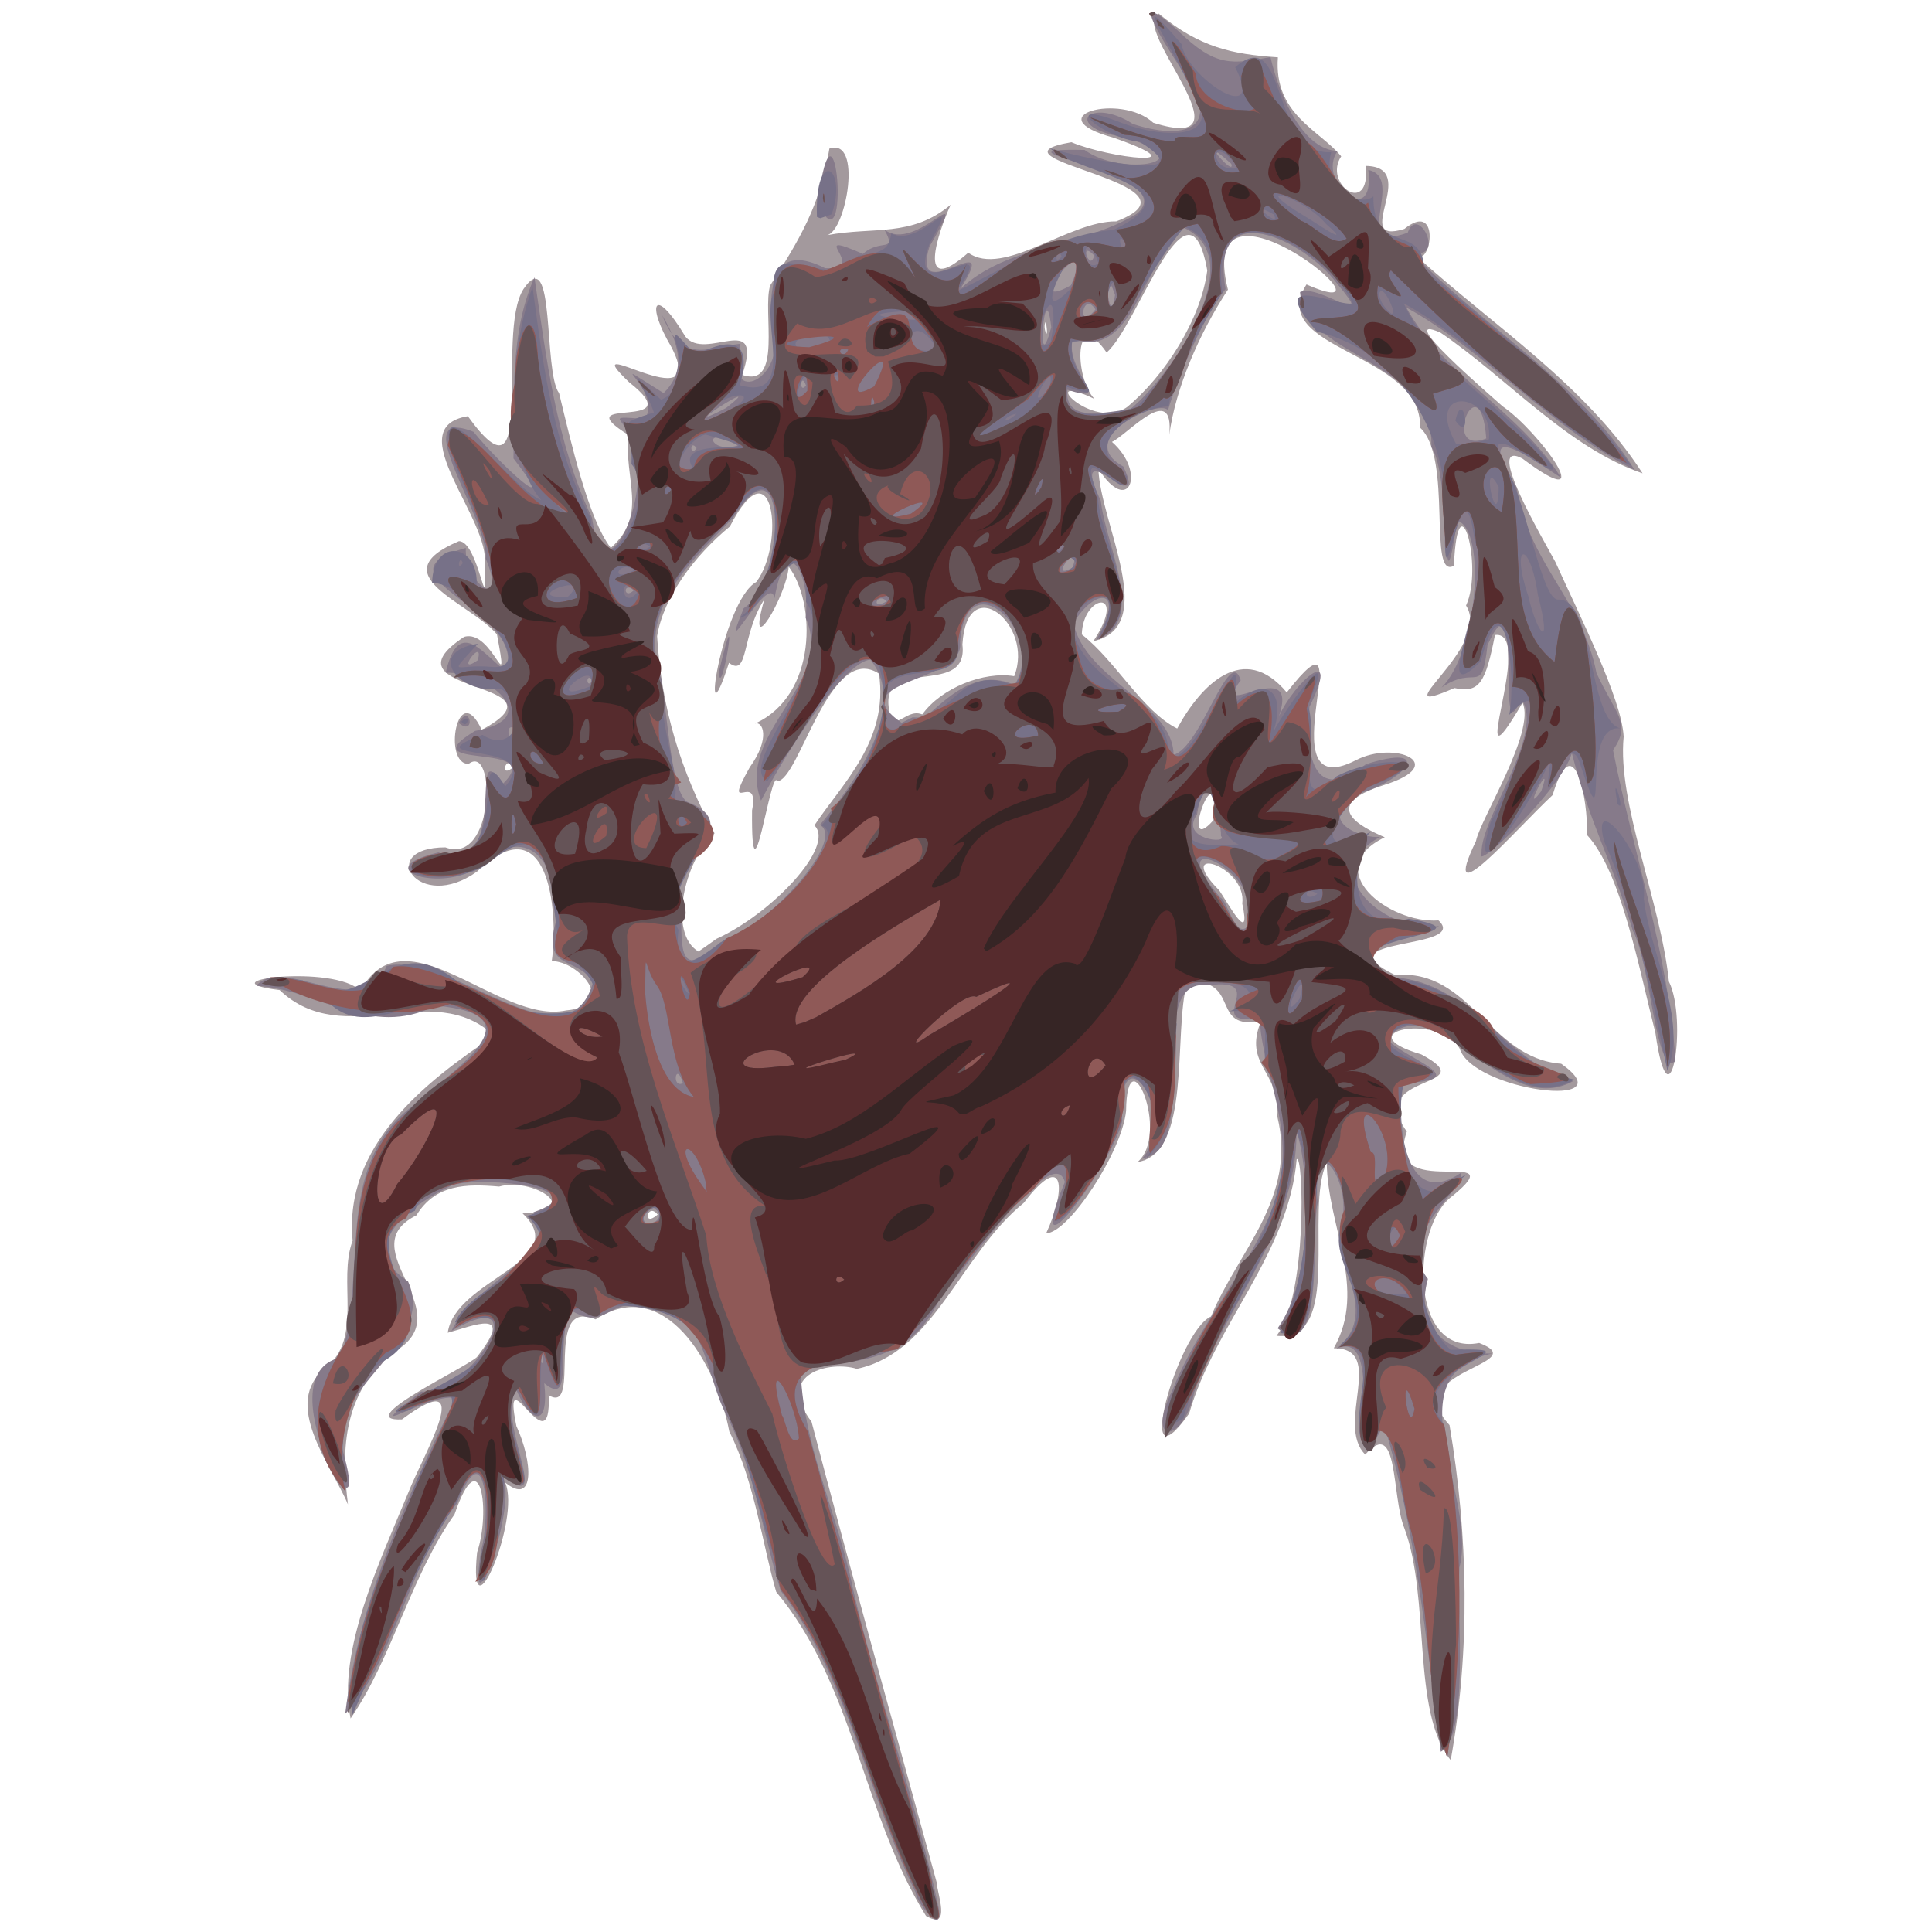 <svg xmlns="http://www.w3.org/2000/svg" viewBox="0 0 500 500"><path d="M239.645 495.834c-16.299-26.195-18.723-59.918-38.765-83.862-3.551-12.116-5.557-28.543-12.142-41.494-3.406-17.96-16.814-40.677-34.605-29.026-13.811-5.89-3.34 24.891-12.148 19.63.853 19.327-12.353-11.431-8.34 7.994 4.244 9.208 4.835 20.782-2.9 14.612 4.126 9.526-9.744 41.848-7.266 18.04 3.531-10.365.932-29.568-5.842-9.825-11.394 16.144-16.279 37.533-26.907 52.831-3.56-17.406 7.646-40.764 14.971-58.542 3.836-9.767 18.171-33.519-1.686-18.848-13.055.57 15.757-12.992 19.375-16.093 10.273-13.083-1.157-8.023-7.512-6.335 1.92-13.892 32.514-18.486 19.363-30.891 16.397-.463 2.715-9.495-6.063-6.945-8.518-.736-16.475-.63-21.417 7.445-17.739 8.87 13.392 25.561-6.925 35.995-12.577 11.312-12.356 25.936-10.787 38.817-4.253-10.215-17.442-26.124-5.727-35.377 9.682-7.736 3.016-22.425 6.937-32.89-2.336-24.421 18.509-40.968 36.642-53.009-16.121-15.193-38.762 4.104-55.542-11.843-20.54-2.474 14.352-6.76 20.916.232 11.606-21.33 35.725 8.817 53.277 5.036 13.632-1.217 3.169-12.826-3.759-12.752 1.861-13.096-.896-40.904-19.285-23.205-15.306 11.023-26.383-6.195-8.244-6.229 12.802 4.785 13.145-27.07 6.025-21.61-6.788.172-2.923-22.3 3.383-8.804 24.055-12.954-27.311-9.035-4.57-24.065 7.42-2.227 11.904 17.548 8.51-.648-6.98-8.295-30.448-15.386-9.845-24.12 5.144-.01 7.39 21.95 6.665 6.37 1.803-12.044-22.346-35.736-4.354-38.711 18.43 25.614 6.953-21.38 14.418-32.94 8.324-12.134 5.023 21.426 9.196 26.981 3.044 12.58 7.592 32.592 13.38 40.037 9.848-8.663 3.247-17.858 4.613-29.194-17.157-10.702 16.863-.462.152-13.655-15.047-14.337 21.248 10.773 10.896-9.155-6.693-11.353-4.378-16.059 3.628-2.703 5.175 6.683 20.418-7.01 14.735 9.95 10.572 3.532 5.147-16.452 7.22-23.151 7.481-11.699 12.959-20.645 15.328-35.434 8.66-2.96 4.368 21.288-.589 22.415 12.146-2.292 21.691.65 31.972-7.866-3.179 6.948-9.166 24.513 4.554 12.404 9.117 6.5 26.104-8.296 38.305-8.108 25.655-9.813-36.897-16.15-11.603-20.493 9.791 4.172 34.202 6.966 10.892-1.166-20.198-5.555 1.783-11.715 10.28-3.877 26.783 8.457-6.333-24.458 1.405-28.248 10.615 8.76 19.052 10.54 30.859 11.317-1.115 14.763 10.813 18.845 16.385 25.63-4.798 7.216 7.646 15.797 6.35 2.48 14.465.233-4.265 20.727 9.995 16.31 9.114-7.36 7.184 8.748 3.342 7.23 19.943 18.034 43.485 33.144 58.305 56.022-19.438-6.654-34.972-24.636-52.298-36.415-12.423-5.5 12.563 15.919 16.072 19.075 9.432 6.423 26.01 29.194 5.116 13.506-10.168-5.364 5.64 21.302 8.553 26.787 6.144 13.652 17.163 35.396 17.664 45.205-1.708 17.122 9.598 42.781 11.708 63.38 4.909 9.707.309 39.898-3.498 13.28-4.4-17.413-8.943-41.78-17.709-51.235.372-8.969-3.404-28.568-8.885-10.326-9.513 8.864-29.763 32.523-19.835 11.9 1.108-5.642 15.49-28.298 12.05-35.79-15.898 26.998 3.795-18.938-7.139-17.527-2.426 12.318-4.019 15.138-10.493 13.724-20.009 8.678 10.008-10.525 3.01-21.35 4.64-9.994-2.15-34.084-3.14-10.3-6.886 3.757-.184-27.92-8.756-35.73.692-19.723-40.195-19.965-29.396-37.07 27.537 12.13-29.362-34.598-20.333 1.344-7.393 11.252-13.548 25.457-15.18 37.579 1.33-14.118-10.91.09-14.839 1.827 9.063 7.958 4.314 19.341-3.511 6.936.464 14.174 15.847 40.746-1.298 44.637 9.122-13.9-2.72-12.196-2.994-1.738 8.697 6.752 15.682 19.853 24.687 24.35 6.204-11.41 17.215-22.643 28.36-9.345 20.745-26.594-6.294 29.97 17.832 17.567 10.074-5.303 24.63 1.007 7.296 6.407-17.025 5.4-5.736 10.927.234 13.514-17.028 8.277 1.052 22.427 13.9 21.51 8.33 7.673-31.438 4.306-11.192 14.147 19.496-1.768 24.275 21.528 42.955 22.943 17.157 12.132-22.807 7.045-26.257-3.892-5.373-9.415-29.792-4.352-9.957 1.47 16.832 9-14.84 4.588-3.74 19.978-6.588 19.01 28.459 3.015 11.787 16.693-10.674 7.666-11.325 41.591 6.941 38.018 14.504 5.54-21.046 7.057-7.678 21.252 4.854 28.498 5.433 58.302.308 86.715-10.219-12.711-5.156-41.754-12.007-60.058-3.36-8.311-1.413-28.914-10.108-19.027-7.894-7.91 5.595-27.509-8.144-27.52 8.761-15.458-1.62-31.368-1.822-48.034-5.924 12.374 4.443 46.562-13.009 44.822 8.07-10.077 7.018-47.214 5.231-45.707-2.099 24.49-21.142 42.699-27.838 65.82-14.739 20.862-2.983-21.286 5.675-25.124 6.974-16.923 22.277-30.624 17.163-51.691.763-12.043-8.9-13.207-4.233-24.745-13.44 2.535-4.915-11.152-19.128-10.073-3.664 13.335 1.296 44.218-12.828 46.549 8.624-7.396-2.718-33.705-2.965-13.212-1.085 10.605-14.864 31.618-20.676 31.638 5.17-11.13 4.942-21.907-5.825-7.835-16.399 13.31-23.11 38.725-43.184 42.934-6.597-2.122-21.374.954-11.72 13.686 10.46 39.833 21.54 79.56 32.392 119.219.058 2.7 3.93 12.54-2.77 8.668zm-69.448-181.5c-2.653-3.406-4.145 3.638 0 0zm15.25-71.38c14.148-6.4 30.854-23.904 25.321-29.345 7.215-10.885 19.272-21.917 16.712-39.26-12.773-8.479-20.66 27.838-26.35 27.81-1.624-3.85-6.76 35.218-6.498 7.563 2.098-10.854-8.098 2.252-.601-11.142 5.536-7.708 3.27-12.015 1.37-11.327 16.174-7.331 15.755-31.334 8.711-40.594-.499 7.553-11.241 25.457-6.296 8.448-6.024 9.177-3.969 20.307-9.162 16.433-7.876 24.445-1.871-15.95 7.065-20.923 7.548-9.919 4.477-36.384-6.823-14.375-9.334 7.705-17.17 18.307-18.838 28.387 1.106 18.626 6.147 35.153 14.863 51.043-7.88 7.114-12.097 25.879-4.164 30.585l2.137-1.488 2.553-1.816zm136.054-9.08c1.284-9.912-18.14-15.733-5.96-3.436 2.25 3.26 8.363 14.615 5.96 3.437zm-7.48-21.586c1.647-19.53-9.359 10.55 0 0zM132.48 198.846c-1.104-3.971-3.44 2.513 0 0zm106.205-13.957c4.93-6.852 15.896-11.204 23.786-9.898 5.339-13.288-12.274-27.639-13.4-8.171 1.794 14.911-24.672.889-18.114 20.063 2.736-.307 4.73-3.207 7.728-1.994zm53.065-79.587c9.68-8.03 19.05-22.629 20.688-35.301-4.873-27.438-18.113 14.657-26.056 21.22-8.447-12.233-8.414 6.569-3.124 12.03-15.84-7.65-.388 8.604 8.492 2.05zm-21.086-22.034c-1.092 1.284 1.029 6.206 0 0z" fill="#a3999d"/><path d="M237 489.852c-12.563-25.567-17.47-55.343-34.952-78.154-4.292-13.48-6.838-31.303-14.055-45.53-5.714-10.485-5.367-29.655-21.787-28.378-9.261-1.308-9.551 6.65-18.472 1.314-4.295 8.386 1.125 25.614-6.882 18.865 1.316 11.956-3.621 10.16-7.204 1.805-5.44 7.677 9.952 32.993-3.615 22.036 4.25 8.175-9.529 43.847-5.475 19.237 2.364-8.16 1.392-31.481-6.261-12.022-12.503 15.737-17.01 42.388-28.953 54.494 3.467-28.914 15.938-55.923 28.566-81.785-7.805-1.054-26.45 12.188-8.895-1.596 12.997.778 30.47-28.717 7.862-15.729 5.288-12.292 28.719-19.961 21.16-30.675 17.3-5.928-12.278-9.443-20.832-7.082-8.727 4.036-26.396 15.426-11.61 24.957 7.601 16.918-21.765 26.979-16.614 44.82 7.802 27.87-20.918-20.702-.89-25.062 7.24-20.932-2.029-49.167 18.41-64.928 10.722-9.514 33.688-23.795 6.27-26.178-17.134 8.606-29.817-4.157-46.408-5.138 6.809-8.297 27.396 9.729 33.718-5.155 16.583-3.881 46.86 27.294 53.383 4.283-4.144-6.965-13.34-2.84-9.558-15.845.71-15.26-7.325-26.746-21.258-13.335-9.275 5.526-27.383-.117-9.19-4.47 19.54 6.72 7.041-32.26 16.575-17.666 12.103-11.465-24.725-3.146-7.078-13.78 18.514-3.211 2.902-15.506-7.614-15.036 3.508-15.232 10.119-4.089 15.725-.36 5.243-16.23-36.123-24.612-10.516-31.952-.435 9.252 11.078 17.035 5.15 2.757.85-10.306-21.108-39.894-3.166-32.816 7.164 8.804 23.119 23.314 10.355 6.902.25-15.695-1.039-32.41 5.426-46.862 3.128 21.031 5.591 42.732 14.885 62.194 3.374 23.374 16.57-9.017 10.115-18.09-.01-7.846-8.547-8.37 3.661-7.459 4.527-8.212-12.77-17.6 4.763-6.699 4.846-4.7 5.306-10.873-.41-20.196 5.279 13.07 11.896 8.315 20.313 7.43-4.817 17.773 12.959 8.4 8.026-4.31-.935-13.716 1.997-21.245 13.888-15.242 11.884.406-5.803-10.53 9.78-3.704 4.512-4.13 8.92-.07 5.54-6.313 8.186 6.556 23.073-15.206 11.687 4.41-5.32 17.051 19.2-6.576 7.943 11 12.424-11.66 31.288-10.714 45.596-19.425 12.888-10.666-42.615-17.134-13.416-16.578 9.734 7.168 32.193 3.046 9.961-3.333-15.983-2.665-8.623-10.564 2.518-3.41 12.477 4.189 23.918 1.832 13.092-13.238-3.813-6.114-15.984-24.161-1.125-10.63 9.512 9.145 13.565 8.434 23.661 6.587 2.517 10.874 8.744 24.073 17.377 24.273-5.69 8.012 9.816 20.728 7.95 4.934 9.957 2.042-5.29 21.803 10.183 16.245 2.686-7.668 10.16 7.424 1 5.029 18.41 19.34 43.592 33.54 57.754 56.391-21.709-10.873-38.42-30.63-59.105-42.076 9.553 17.583 29.321 26.843 40.041 44.059-8.8-5.78-22.739-15.572-11.534 2.426 2.951 19.423 17.042 29.213 20.714 48.125 5.003 10.823 9.144 12.915 4.277 19.945 5.276 26.809 14.412 53.062 16.155 80.437-5.099 4.54-6.481-25.674-11.02-33.663-5.651-18.854-11-27.321-15.797-46.002-2.585 9.256-26.086 31.738-23.385 25.743-.014-9.472 16.698-31.063 10.216-39.832-6.694 16.83.922-35.036-8.654-13.85-1.543 13.576-2.838 4.753-11.877 10.961 9.322-9.232 11.696-40.855 4.053-43.18-4.457 29.048-1.332-11.43-6.69-19.018.735-22.936-32.602-22.62-34.005-40.147 5.23-2.304 20.41 10.679 9.509-2.279-8.34-11.212-33.124-23.178-28.778 1.526-6.725 8.2-13.804 27.203-14.898 31.354-2.243-3.117-24.728 7.354-11.548 14.565 6.947 14.852-14.963-10.464-5.84 8.868 1.22 11.82 12.306 31.487-1.217 35.974 7.938-13.586-.245-13.708-5.884-4.295 3.321 14.807 25.74 20.795 25.935 34.05 7.16-1.965 14.46-28.768 17.367-19.287-8.267 11.145 15.451-7.122 9.918 9.29 4.046-9.006 16.258-19.456 7.873-2.396-1.058 12.035.79 25.645 14.59 14.837 17.27-5.474 11.117 3.55-1.23 7.439-13.047 7.157.599 11.942 4.94 11.36-17.293 9.38 1.98 25.173 15.215 23.076-1.939 1.88-30.095 5.781-11.585 13.265 20.046 1.33 29.291 22.29 46.23 26.92-18.164 9.9-35.55-24.955-48.162-11.048 4.684 5.42 23.664 10.647 4.137 11.527-1.437 9.264-.07 33.213 14.98 23.28 1.766 3.987-17.37 16.08-8.46 27.37-3.597 13.017 5.49 19.596 16.693 19.309-26.322 5.45-3.69 36.957-8.543 55.418-.529 13.869 2.386 43.803-4.811 47.643-3.713-28.384-6.437-57.213-14.703-84.677-12.263 23.234 2.18-25.992-12.335-19.614 11.286-8.676-.197-21.49.882-31.376 4.4-10.628-7.69-28.026-5.7-6.384-1.898 7.686 2.09 41.97-10.37 32.478 9.537-13.266 8.213-41.2 4.893-50.91.102 25.409-18.077 44.62-26.468 67.406-2.685 13.357-12.903 14.053-5.644-.51 6.858-17.263 19.53-30.756 26.164-47.773 6.85-18.588-3.28-34.524-3.576-48.656-15.5 2.81 3.352-10.533-13.385-8.332-17.361-2.42-1.103 42.818-16.955 44.712 9.785-11.348-6.877-34.171-5.238-9.69-2.138 10.497-26.61 44.301-14.86 15.88-2.996-10.6-24.797 21.495-31.932 29.255-7.55 17.215-21.441 17.47-36.437 18.406.118 19.35 9.75 38.513 13.562 57.739 6.428 27.774 16.347 54.64 22.149 82.505 1.358 7.954-6.023-2.026-5.924-3.955zm-96.643-139.42c-2.634-.163 1.269 5.297 0 0zm30.724-35.859c-5.907-8.207-6.4 8.2 0 0zm5.662-34.251c-1.816-6.071-3.051 1.49 0 0zm9.674-36.452c13.036-4.325 32.566-26.717 25.765-30.367 8.591-10.272 23.25-30.493 13.05-42.782-6.808.581-21.455 23.321-28.272 36.474-6.768-17.453 19.2-30.248 11.547-47.27 1.255-11.607-4.974-22.654-8.062-5.11-1.31-7.367-15.11 19.875-7.968 2.58 10.638-6.653 11.811-46.497-2.752-23.374-11.664 12.099-24.821 23.7-18.58 41.762 1.844 11.835 2.736 29.347 6.763 31.769 16.415 6.23-6.808 17.158-1.604 28.628.077 9.207-.61 17.955 10.113 7.69zm-.405-69.843c5.77-24.553.613 8.319 0 0zm136.904 65.776c5.361-14.285-23.911-27.047-7.126-7.538 2.004.807 3.722 10.69 7.126 7.538zm-6.927-23.427c.142-3.82-3.821-20.748-6.192-5.591-4.684 6.531 8.286 7.701 6.192 5.59zm82.868-11.596c3.59-10.092-5.665 7.52 0 0zM133.32 188.545c-3.532-2.095-.701 6.87 0 0zm105.964-2.818c5.686-4.778 13.122-13.005 23.29-8.456 8.42-13.703-12.645-32.611-14.103-11.084 1.46 10.66-31.317 9.533-15.137 20.867l2.821-1.396 3.128.069zm-85.895-9.577c-1.808-2.54-1.808 2.539 0 0zm-29.75-5.277c1.81-6.52-6.287 4.377 0 0zm105.831-15.248c-2.39-2.608-4.401 2.566 0 0zm-65.465-2.83c-2.762-2.586-2.762 2.585 0 0zm113.564-5.909c2.738-7.983-6.99 4.022 0 0zm-97.286-30.893c-1.808-2.54-1.808 2.538 0 0zm10.616-.681c-9.393-5.658-7.517 2.285 0 0zm193.741-1.835c-1.565-20.45-12.21 4.836 0 0zm-196.734-7.88c12.096-9.508-15.409 8.02 0 0zm104.456.428c10.695-8.66 31.783-39.183 13.965-47.082-11.236 10.18-13.051 34.306-28.732 28.744-2.116 8.465 11.195 17.178-1.343 13.193-.897 9.09 11.06 5.327 16.11 5.145zm-83.77-6.269c-1.396-3.792-1.881 2.504 0 0zm63.472-15.06c-1.667-15.153-4.07 15.312 0 0zm11.42-4.62c-3.356-5.29-4.93 6.298 0 0zm5.082-3.716c-3.426-10.509-1.463 10.005 0 0zm-11.405-2.536c7.567-17.274-14.271 8.08 0 0zm5.999-7.727c-4.066-4.224-1 4.598 0 0zm73.334-17.71c-2.256-.408-.746-.295 0 0zm-37.847-5.995c-9.272-8.364 1.219 3.874 0 0zM118.709 187.097c2.995-5.535 4.523 3.763 0 0zm92.9-134.504c4.558-35.099 8.954 19.085 0 0z" fill="#867a8a"/><path d="M240.606 495.868c-14.575-26.51-19.914-57.406-36.372-82.976-7.187-15.044-9.632-35.908-17.94-52.447-1.915-23.398-23.547-24.402-38.975-21.253-3.69 9.011.079 32.063-6.696 10.752-2.11 3.88 1.984 27.636-6.53 9.315-8.054 4.867 10.246 35.322-3.972 20.717 1.898 6.596-6.732 44.266-5.726 22.498 3.607-8.042 1.474-34.098-6.127-13.985-10.955 17.484-18.804 36.638-27.063 55.356-1.722-17.087 7.687-38.574 15.11-55.793 1.532-10.012 23.721-37.709-.728-22.974-12.359 2.469 16.196-9.037 18.76-13.636 11.233-12.108-.71-11.285-6.605-9.144 3.98-10.318 31.418-16.294 18.558-27.608 25.207-7.17-24.148-16.665-28.917-1.356-19.806 8.762 12.266 28.743-9.4 39.641-10.331 8.645-10.156 24.441-8.562 33.017-11.933-14.043-7.264-27.838 1.033-39.971 2.682-19.946-1.682-44.155 15.52-58.694 9.488-10.198 33.807-21.061 10.443-27.482-10.731-1.311-22.174 8.352-31.132-.183-9.153-4.248-26.084-8.076-6.975-5.96 15.837 11.18 22.33-14.586 40.197.44 8.658 10.491 49.274 12.809 30.542-5.047-10.095.485.344-44.229-21.86-26.352-8.467 7.854-33.809 3.147-12.487-2.017 18.098 3.813 6.787-32.09 16.038-17.213 10.762-12.064-25.476-6.154-5.888-13.33 8.158 5.268 12.61-5.94 4.781-12.005-11.17 1.791-19.468-9.57-5.97-11.583-8.093 9.029-5.788 5.106 3.516 5.995 13.216 1.115-6.975-22.312-15.347-21.689.166-12.157 12.458-10.18 11.483.885 11.172 5.368-2.513-24.374-5.317-30.954-8.44-25.983 13.666 5.232 22.082 8.607-9.442-10.71-8.332-38.715-2.262-55.203 2.73 20.493 5.425 41.359 15.068 59.957 1.15 22.611 18.47-4.89 10.53-14.097.556-11.83-5.164-9.752 5.818-13.358-2.79-7.902-8.75-13.179 1.862-3.275 12.352-5.534-4.14-26.598 8.794-11.573 6.965-3.472 15.52-6.114 11.584 7.819 14.866 4.144 5.296-16.365 8.734-23.925-1.288-16.98 15.504 1.281 21.836-9.604 8.246-.726 8.088-3.242 8.634-5.769 7.452 4.048 18.58-13.14 9.887 2.66-6.787 18.273 19.436-5.193 7.052 12.282 8.985-3.99 25.855-14.942 40.486-15.821 23.345-11.182-9.573-14.73-16.309-21.133 7.104 2.274 41.215 9.625 23.184-1.71-9.551-.827-21.65-11.532-4.954-4.985 10.777 4.123 29.446 5.622 16.942-11.236-3.92-8.82-15.425-25.682-1.202-9.076 1.77 9.211 21.922 21.71 13.9 5.995 13.737-11.831 8.844 22.851 24.84 22.004-2.571 9.584 7.617 14.368 10.929 11.415-.16 15.733 12.78 6.685 13.145 18.839 18.483 16.291 39.124 30.717 53.629 50.949-21.792-10.644-37.863-30.473-58.924-42.097 7.684 17.022 26.565 26.992 38.501 42.136 2.399 5.425-21.665-16.32-11.755.975 5.022 8.434 8.942 33.67 13.188 33.546 9.561-.352 7.516 30.645 16.065 33.353-10.784-1.17-2.373 33.224-10.264 9.504-3.566-12.493-10.602 19.59-7.76-1.337-4.096 9.602-22.104 37.413-15.468 16.1 3.829-6.915 18.714-42.65 4.8-27.778 1.977-10.233-1.234-36.991-7.366-13.833-14.323 14.224 4.168-20.896-1.577-30.981-3.028-24.726-7.764 18.985-7.704-1.508 2.467-22.62-9.722-47.394-33.135-52.835-14.031-16.112 5.558-6.277 9.297-7.336-6.882-14.506-37.856-31.497-33.759-2.823-5.445 8.582-12.901 22.084-13.916 29.52-6.548-.06-24.737 8.608-10.901 17.973 1.587 9.492-14.353-12.492-7.453 4.85.528 12.325 13.44 30.968.322 36.894 7.166-13.975-1.618-12.604-7.157-4.692.862 17.52 27.399 20.528 24.904 36.094 8.458 1.462 21.282-37.908 16.852-13.8 8.63-8.205 13.954-3.583 10.592 6.724 3.57-6.544 17.35-25.878 8.84-6.83 3.181 7.847-4.665 30.392 7.47 18.49 10.662-5.554 28.708-4.895 8.599 2.63-8.823 5.856-16.397 20.452.47 11.628-3.906 2.014-9.01 27.52 9.621 22.607 25.663 4.447-28.638 4.641-3.929 15.6 20.426.704 27.492 22.058 46.804 26.037-18.482 10.657-36.774-26.1-48.81-10.387 3.406 6.206 22.38 9.01 4.793 10.595-2.81 11.165-.69 39.688 16.169 24.213-15.296 8.332-15.202 35.407-4.22 45.507 26.514-.873-14.17 4.202-1.668 19.34 5.109 28.358 5.007 57.835.813 86.218-6.04-18.61-4.175-41.954-10.218-61.822-2.386-8.178-4.063-35.106-10.374-17.614-7.102-6.811 5.9-28.232-7.32-27.258 12.154-9.423-4.383-22.405.936-31.645 2.614-9.081-6.787-27.145-6.747-7.838-2.718 10.054 3.16 38.65-9.491 36.26 7.28-13.282 9.497-44.963 3.687-52.58.768 28.146-21.364 48.785-28.776 74.651-13 8.755 6.522-25.837 11.924-32.854 10.753-15.418 17.996-34.576 12.213-54.245-7.892-5.162 4.074-19.715-12.173-18.223 19.93-7.579-23.886-15.257-13.695 3.22-.938 12.323 1.74 26.22-8.59 35.57 9.882-10.089-6.681-35.44-5.527-12.33-.948 8.498-14.656 29.256-17.446 27.732 4.11-9.565 5.546-22.543-5.522-8.119-14.193 11.5-23.257 29.09-35.202 41.359-11.445 2.694-35.272 1.092-23.21 21.267 10.867 38.773 21.327 77.686 32.178 116.422-.575 1.865 4.79 12.483-.582 9.024zm-33.831-123.6c-.557-9.619-9.415-24.753-4.423-6.01.864.895 1.899 8.598 4.423 6.01zm159.302-7.672c-4.322-14.272-1.593 8.97 0 0zm-1.915-29.683c-8.283-10.945-15.041 1.362 0 0zm-1.547-14.563c-1.014-9.119-7.225 7.933 0 0zm-192.357-3.983c2.511-9.592-9.684 2.21 0 0zm12.343-10.525c-2.773-11.408-9.128-11.084-1.723-.251l2.013 2.9-.29-2.65zm175.443-.64c5.04-11.19-10.122-27.17-3.272-7.01 2.64-.222-1.015 11.538 3.272 7.01zm-178.474-21.3c-6.947-8.29-5.681-23.722-9.594-28.9-3.429-4.657-2.773-11.377-3.018 1.817.61 8.596 3.398 25.413 12.612 27.083zm156.757-25.388c3.251-11.666-6.734 8.269 0 0zm-159.51-4.702c-5.261-5.95 4.901 9.615 0 0zm11.219-10.957c10.83-3.592 32.528-25.774 24.578-29.229 9.495-11 20.531-27.75 14.23-42.968-9.155-2.774-18.649 19.808-28.31 31.5-8.46-4.775 20.235-30.931 10.079-46.423 1.393-25.739-13.937 6.025-16.868 3.789 10.934-6.894 13.622-49.41-2.117-25.985-12.385 12.346-25.458 25.19-18.535 43.449-.122 12.677 5.291 24.126 3.333 30.996 21.5 2.915-5.581 20.235 1.16 32.671-1.504 13.976 5.903 6.697 12.45 2.2zm134.708-5.55c4.792-14.03-25.314-24.217-7.505-5.22 1.678 1.604 7.733 15.293 7.505 5.22zm18.193-5.952c-3.71-2.608-3.71 2.608 0 0zm-16.986-12.654c-11.5 2.784-8.492-25.978-14.556-8.194-6.89 11.236 8.103 7.29 14.556 8.194zm-90.547-31.369c12.453.611 14.868-16.59 29.132-9.729 9.349-14.79-13.352-34.227-14.673-10.725 1.508 13.284-24.14.169-18.233 19.06-2.275 3.181 3.11 3.798 3.774 1.394zm-80.631-9.714c2.546-8.357-13.686 5.485 0 0zm245.224-23.665c-2.024-14.342-7.235-13.723-2.483.308 2.353 10.144 6.307 14.366 2.483-.308zm-169.059 2.644c5.634-6.022-10.086 1.433 0 0zm-82.008-2.12c7.415-7.042-13.422.52 0 0zm18.136-1.327c-5.089-6.029-4.489 5.657 0 0zm-.857-5.661c-4.214-2.805-6.732 3.785 0 0zm114.32-1.67c-3.383-6.056-7.471 8.297 0 0zm-158.758-.1c-.856-2.587-1.746 2.521 0 0zm155.347-4.288c-3.104-2.68-1.536 3.592 0 0zm-106.868.042c-3.71-2.608-3.71 2.608 0 0zm67.499-8.526c11.479-8.071-14.97 3.769 0 0zm-89.655-1.759c-8.84-6.568 4.836 6.423 0 0zm241.763-5.164c-5.047-9.531-.164 13.606 0 0zm-208.5-4.824c-6.252-9.526 26.69-2.167 3.26-8.733-3.963.601-11.082 10.894-3.26 8.733zm205.99-7.51c1.194-12.57-17.08-14.008-8.544 1.133l4.098.005zm-8.687-4.826c2.006-9.004 4.537 6.567 0 0zm-191.768-.67c15.47-7.125 3.89-8.539-3.903.064.823 1.33 2.992.334 3.903-.064zm78.194-1.096c-3.706.629-3.872 3.4 0 0zm31.208-1.771c9.31-9.974 30.051-39.109 12.293-46.618-9.297 10.67-16.027 29.527-29.11 29.71-1.714 9.3 11.576 16.199-1.348 11.711-2.812 10.507 13.098 6.604 18.165 5.197zm-68.01-1.152c-1.108-4.897-1.142 5.985 0 0zm-17.353-3.016c.628-11.111-5.81 6.991 0 0zm62.632-.704c2.407-9.932-7.67 9.027 0 0zm-45.333-.447c9.15-17.508-13.082 7.417 0 0zm-9.426-2.93c-3.46-.017 1.928 3.662 0 0zm2.73-6.605c-3.933-1.206-1.452 3.318 0 0zm23.028.007c-6.746-12.036-11.366 2.612 0 0zm-27.537-1.5c-1.477-8.073-18.864 3.17-1.486 1.433zm57.514-4.072c1.16-17.486-8.199 9.566-.644 3.702zm-37.053-4.442c-14.112.743-6.254 1.869 1.317 2.32l-1.317-2.32zm48.38.496c-.625-9.281-9.995 5.137 0 0zm76.508-1.239c-3.137-8.492-5.624-2.773-.244 1.5l.438-.187zm-71.392-1.592c.25-13.831-5.601 5.762 0 0zm-11.327-3.991c5.232-22.773-14.307 15.19 0 0zm6.663-5.964c-4.128-11.203-4.992 3.196 0 0zm-9.554-1.723c-.879-2.79-2.54 2.695 0 0zm16.632-3.184c-2.876-4.933-.99 4.162 0 0zm51.74-5.346c-5.73-6.96-21.119-11.392-5.562-2.034 1.263.646 13.645 9.186 5.562 2.034zm-13.523-2.44c-7.484-4.288 2.23 4.076 0 0zm-9.2-11.973c-7.248-10.273-7.924 1.467 0 0zm111.114 233.616c-4.254-19.986-8.18-40.908-16.418-59.458-3.566-14.115 11.602 4.516 10.311 14.9 1.598 14.462 11.447 31.22 6.107 44.558zm-12.907-69.126c-1.99-10.51 2.414 3.31 0 0zm-299.203-21.232c2.58-2.724 1.628 2.455 0 0zm92.005-130.618c-.588-18.377 8.078-12.902 3.806-.676l-2.918 1.006-.888-.33z" fill="#777188"/><path d="M240.608 495.868c-15.458-26.9-19.206-60.16-38.619-84.619-2.744-13.802-6.668-30.594-13.017-44.72-2.885-16.011-16.446-38.081-34.06-26.36-16.853-11.549-5.022 37.225-14.284 9.776-2.569 3.43 2.451 27.065-6.693 9.153-8.176 4.96 10.204 36.232-3.972 20.17-1.68 8.775 1.297 27.402-6.936 30.122 4.845-8.904 4.798-45.098-5.951-19.03-10.91 12.459-19.438 47.719-27.063 50.02 3.727-28.274 17.433-53.981 28.177-79.606-9.494 1.345-24.103 9.71-7.596-.954 12.933 1.936 28.21-28.944 6.99-16.118 9.522-10.053 24.18-22.345 23.212-29.53 11.824-11.66-30.793-12.947-35.613 1.051-16.287 7.667 13.75 25.899-5.327 34.836-10.29 9.709-13.245 25.97-10.435 35.933-11.934-14.043-7.264-27.838 1.033-39.971 2.796-19.965-1.894-44.293 15.678-58.691 9.232-10.478 33.66-20.909 10.282-27.483-15.94 5.484-39.25-.388-46.46-6.949 11.83-.24 23.958 9.621 31.778-2.706 15.881-2.332 46.342 26.973 52.397 3.933-2.498-9.102-14.095-1.126-9.387-14.505-.178-12.875-6.138-30.715-20.293-15.85-10.128 7.218-29.076-.118-9.148-3.184 7.209 2.228 13.05-7.197 11.467-13.087-3.646-18.358 4.743 11.103 6.409-7.549-3.097-6.276 6.536-28.925-15.77-24.582 5.438-5.61 21.12 5.12 13.048-11.12-8.439-5.043-22.718-19.67-8.206-13.43 13.44 9.7-2.52-27.297-6.364-35.603 2.45-14.135 20.546 20.324 32.612 18.435-12.789-8.015-19.251-19.977-15.02-35.445-.734-10.006 5.015-22.92 5.767-5.167 1.9 16.103 10.518 44.85 19.793 49.657 11.065-8.49 4.35-24.779 3.196-33.394 12.757 3.842 14.924-22.685 14.935-19.671 6.606 4.834 18.616-7.442 13.56 9.501-4.529 6.228-16.548 14.587.106 5.923 9.943-3.283 10.841-9.083 9.617-19.14-.881-11.882-.186-21.51 12.604-15.798 8.4-2.734 15.843-9.633 23.844 1.853-9.935-20.925 6.431 11.83 13.324-3.757-10.004 23.144 17.749-12.666 28.54-4.882 4.394-2.664 18.09 5.338 10.043-3.862 18.055-2.391 7.803-12.979-2.978-15.498 11.32 7.624 24.17-7.865 5.197-9.103-24.09-11.495 8.874 3.509 13.064 1.458-.02-3.164 13.422 3.92 5.717-9.303-4.03-10.46-11.768-26.081-.327-7.954.314 10.326 25.99 14.69 11.714.808 4.86-15.718 7.34 13.401 16.937 16.772 6.048 3.585 11.14 20.154 15.936 15.806 3.484 14.553 12.475 5.914 14.94 18.244 18.007 15.56 38.19 29.614 51.982 49.16-23.003-13.133-42.245-31.57-61.03-49.914-2.656 2.906 9.276 10.969-3.335 3.934-2.21 10.985 14.453 7.241 16.172 19.34 11.266 5.958 4.656 6.594-1.98 8.681 6.315 16.175-20.59-19.572-31.675-18.514 1.159-2.737 21.49 1.957 7.376-10.324-10.003-13.336-34.2-22.82-30.443 3.019-7.977 4.726-10.444 29.692-14.895 26.813-5.22 5.805-26.474 8.363-10.85 18.508 6.656 13.616-15.567-13.806-6.542 7.284-.71 12.646 14.072 27.72.618 36.785 10.414-16.648-6.791-12.198-7.208-3.179 3.418 10.76 1.268 15.584 14.812 17.11 11.42 5.372 8.687 27.185 19.29 9.497 3.397-7.378 9.757-21.605 7.928-5.773 11.113-10.535 10.795 3.265 8.952 9.668 4.518-4.902 17.36-29.815 9.973-9.417 1.58 7.115 1.316 21.96-.577 23.44 5.81-8.337 42.557-14.044 16.547-3.134-6.563 4.71-20.506 22.388-1.551 12.261 2.715-1.27-9.793 19.663 4.01 21.636 10.976.04 21.848 4.218 5.353 4.685-23.013 11.877 21.814 12.152 24.944 25.058 3.447 9.456 33.676 12 9.224 13.244-9.647-2.815-39.117-28.25-35.942-7.656 10.51 2.876 15.068 5.484 1.748 8.455-.036 9.1 2.648 28.193 6.286 29.034 7.04-6.913 16.735-8.322 3.917.78-6.387 9.168-6.63 37.89 4.68 39.427 21.942-3.073-16.553 4.801-2.994 18.254 5.047 28.289 5.054 57.716.74 86.035-6.032-18.625-4.174-41.953-10.214-61.825-2.592-13.008-3.816-29.89-11.756-19.555-3.001-7.034 6.492-27.699-5.938-24.894 13.285-9.48-4.49-24.275 1.378-35.58-.28-12.49-8.36-19.602-7.399-2.424-.503 7.548-.21 43.763-9.286 32.873 10.365-11.955 5.121-28.011 6.536-42.236-2.58-27.552-3.26 16.056-10.72 22.104-9.851 14.01-16.533 38.595-25.83 47.926 2.876-17.416 13.879-33.873 23.892-47.32 7.54-13.744 11.65-37.37 1.21-48.959 12.3-12.679-21.029-11.895 1.077-19.6-12.425-.74-28.198-6.57-23.104 12.68-.626 10.302 1.17 21.33-6.26 29.746-2.787 4.803 4.341-27.677-7.288-17.977 2.754 12.698-13.385 35.178-17.891 36.061 4.064-9.482 5.596-22.563-5.47-8.18-14.202 11.526-23.341 29.012-35.21 41.42-11.463 2.683-35.319 1.082-23.255 21.267 10.846 38.891 21.502 77.874 32.208 116.757-.71 1.803 4.862 12.285-.609 8.689zm-33.833-123.6c-.557-9.619-9.415-24.753-4.423-6.01.864.895 1.899 8.598 4.423 6.01zm159.302-7.672c-4.322-14.272-1.593 8.97 0 0zM365 336.232c-4.818-10.421-17.38-3.436-1.388 1.125l1.05-.19zm-2.676-16.403c-3.3-8.416-5.588 9.663 0 0zm-191.649-3.951c1.434-9.832-10.564 3.774 0 0zm11.926-10.036c-2.773-11.408-9.128-11.084-1.723-.251l2.013 2.9-.29-2.65zm175.443-.64c5.04-11.19-10.122-27.17-3.272-7.01 2.64-.222-1.015 11.538 3.272 7.01zm-178.474-21.3c-6.947-8.29-5.681-23.722-9.594-28.9-3.429-4.657-2.773-11.377-3.018 1.817.61 8.596 3.398 25.413 12.612 27.083zm157.386-25.204c1.215-16.672-8.633 13.49 0 0zm-158.415-1.69c-4.901-12.826-.886 7.438 0 0zm9.495-14.153c14.165-6.225 29.618-23.376 27.02-33.64 10.301-8.081 17.021-26.535 12.831-37.839-11.38-5.535-18.86 20.054-30.36 30.96 3.637-18.437 19.766-34.146 10.328-54.508-2.708-12.788-20.723 24.768-11.8 4.656 9.867-9.294 4.75-42.03-7.306-18.145-11.79 11.716-24.337 23.634-18.145 41.485 1.4 12.37-3.568 14.921 5.674 26.691-13.974 4.23 19.278 7.352 4.569 19.068-9.606 3.514-8.846 42.624 7.189 21.272zm134.717-5.904c4.652-13.613-24.986-23.777-7.813-5.281 1.844 1.678 8.167 16.163 7.813 5.281zm19.188-3.905c3.074-9.283-13.714 3.3 0 0zm-10.558-11.54c18.707-9.254-25.369 1.638-16.337-15.292-6.694-7.13-13.134 19.27.977 12.745 5.289-.341 10.417 5.928 15.36 2.548zm-197.812-8.2c-1.627-8.605-1.627 8.604 0 0zm44.237-.36c-2.865-5.98-3.181 3.744 0 0zm-37.16-15.332c-3.76-7.299-5.242.665 0 0zm128.055-7.267c-.505-7.594-13.353 3.23 0 0zm-35.137-2.88c10.019-3.886 19.664-9.615 29.9-10.782 6.264-14.731-13.013-33.098-15.615-9.826.42 13.169-23.635-.589-18.344 18.081-1.552 3.636 1.472 5.287 4.06 2.528zm55.883-3.279c8.877-4.893-15.432.813 0 0zm-136.801-5.643c5.077-16.598-17.996 7.213 0 0zm12.749-24.78c-4.336-4.656-10.998-2.367-.105-6.326-15.822-7.006-3.597 18.433.105 6.327zm63.541 2.83c5.634-6.022-10.086 1.433 0 0zm-79.518-1.854c-2.992-12.72-16.36 5.647 0 0zm128.627-7.563c3.166-8.691-10.213 4.45 0 0zm-109.803-4.98c1.202-5.199-8.375 2.384 0 0zm107.228-.737c-2.921-4.17-2.718 5.011 0 0zm-39.723-8.516c11.479-8.071-14.97 3.769 0 0zm-61.999-6.204c-1.594-3.283-2.866 3.827 0 0zm95.743-.585c1.852-7.268-4.527 6.634 0 0zm-89.919-4.746c.688-10.505 23.505-.58 6.434-9.382-6.016-2.555-16.308 10.529-6.434 9.382zm80.553-11.204c9.194-1.461 19.456-23.687 6.149-7.099-4.475 3.314-22.914 15.034-6.149 7.1zm35.254-5.2c8.665-12.056 25.825-33.205 14.603-47.07-16.646 2.26-13.23 35.01-32.848 29.664-4.157 7.075 11.574 16.891-1.025 11.871-2.89 11.85 13.315 7.895 19.27 5.535zm-69.097-.833c-1.108-4.897-1.142 5.985 0 0zm-17.336-3.048c.272-11.692-6.369 7.064 0 0zm17.282-1.12c9.15-17.507-13.082 7.418 0 0zm-9.437-3.648c-2.634-.163 1.268 5.295 0 0zm-7.37-6.496c21.78-5.932-20.752-.666 0 0zm10.111.61c-3.933-1.206-1.452 3.318 0 0zm23.736.364c-4.215-6.446-12.446-18.235-18.878-6.224 19.315-10.989 3.823 9.03 18.878 6.224zm29.582-4.064c2.241-6.493 11.935-28.276-.672-14.281-2.95 3.241-4.922 28.032.672 14.281zm11.34-6.7c-4.726-6.754-7.913 7.172 0 0zm4.95-3.236c-2.368-15.569-3.855 11.13 0 0zm-4.61-10.094c-9.02-10.59-.938 9.563 0 0zm-9.368.393c4.834-6.312-9.049 3.32 0 0zm73.352-5.372c-4.985-8.565-31.628-19.09-11.814-4.621 3.405 1.117 8.364 7.221 11.814 4.621zm-17.487-4.986c-4.189-8.712-6.708 2.056 0 0zm-10.235-12.309c-7.237-14.12-10.251 2.184 0 0zM431.527 276.01c-1.315-17.609-14.74-51.552-13.664-58.06 4.642 17.585 17.4 42.076 13.664 58.06zm-46.003-57.26c2.733-13.965 18.001-40.696 5.878-41 1.862-12.498-4.386-26.18-8.593-6.844-10.672 10.1 3-20.505-.75-29.895-1.691-21.512-7.602 4.024-7.924.44-.66-14.17-4.814-30.482 12.804-26.284 11.15 16.446-.529 44.044 15.38 56.17 1.402-10.43 2.965-22.584 8.12-5.545 1.391 9.673 4.565 36.591.43 36.894-2.53-16.491-6.153-4.527-10.208.869 6.036-22.58-16.423 25.575-15.138 15.195zm3.11-86.184c3.94-22.036-12.427-7.536 0 0zM121.54 193.193c1.236-7.395 6.245 2.6 0 0zm273.822-75.714c-7.801-3.098-17.668-20.24-5-7.123 3.384 2.336 17.203 16.399 5 7.123zm-228.926-17.148c-5.132-6.462 9.15 7.675 0 0zm170.042-21.382c.165-6.425 2.185 3.481 0 0zM212.975 51.235c.319-4.036.685 4.37 0 0zm60.332-11.301c-3.124-4.163 7.91 4.36 0 0zm26.581-33.286c-2.384-4.578 4.04 2.926 0 0zm-2.47-3.196c3.061-1.29.493 2.236 0 0z" fill="#8f5957"/><path d="M240.26 495.15c-15.16-28.017-19.926-61.6-39.388-87.136.167-17.226-10.877-35.341-16.176-52.536.417-18.849-20.998-15.692-28.873-20.524-6.748-7.775 6.8 12.947-7.091 3.03-6.955 6.522-.469 33.77-7.788 11.915-5.356 1.149 2.817 28.525-6.386 9.066-8.467 7.413 8.846 33.445-5.045 22.788 4.076 8.148-9.403 43.547-4.359 18.125 3.103-7.669.539-31.177-6.753-12.119-11.798 17.108-18.342 39.041-28.435 55.583 3.348-28.86 15.98-55.953 28.591-81.675-7.984-1.87-25.475 10.077-7.963-1.848 13.043 1.918 27.893-28.77 7.407-17.008 3.032-9.267 31.81-19.007 18.941-27.861 20.602-5.584-7.338-12.24-17.012-9.286-9.819 1.98-28.875 14.287-16.794 25.316 6.923 12.702-20.342 26.679-11.778 4.569.188-21.14 4.67-43.648 23.595-56.12 13.836-6.683 18.705-16.512.534-19.88-10.215.11-32.742 9.98-18.16-8.254 11.69 3.9 16.208 4.406 22.03 3.797 10.72 2.93 29.962 24.231 35.706 19.045-11.308-7.683-8.553-10.741.168-16.315-1.901-11.929-18.208-8.636-4.165-17.216-11.648 6.119-4.446-35.752-23.056-18.622-8.53 8.65-35.103 3.082-12.708-1.399 7.209 2.228 13.05-7.197 11.467-13.087-3.646-18.358 4.743 11.102 6.41-7.549-3.098-6.276 6.536-28.925-15.77-24.582 5.437-5.61 21.119 5.12 13.047-11.12-8.438-5.043-22.718-19.67-8.206-13.43 13.01 9.395-1.53-26.78-5.77-34.656-2.408-17.698 15.116 14.668 22.642 14.275 24.17 8.86-16.005-10.566-5.764-23.978-1.418-8.245 3.541-36.293 5.888-13.421 1.899 16.103 10.517 44.85 19.792 49.657 10.333-9.246 5.331-22.136 2.271-33.586 13.27 5.253 16.026-22.45 15.86-19.48 6.607 4.835 18.616-7.44 13.56 9.502-4.528 6.228-16.548 14.587.106 5.923 9.943-3.283 10.842-9.083 9.617-19.14-.393-11.443-.588-21.628 10.616-14.205 10.469-.93 17.138-13.493 25.832.26-9.935-20.925 6.431 11.83 13.324-3.757-10.004 23.144 17.749-12.666 28.54-4.882 4.394-2.664 18.091 5.338 10.043-3.862 18.055-2.391 7.803-12.979-2.978-15.498 11.32 7.624 24.17-7.865 5.198-9.103-24.09-11.495 8.874 3.509 13.063 1.458-.019-3.164 13.422 3.92 5.718-9.303-2.49-7.915-12.576-26.817-1.089-8.718.498 14.556 12.294 8.03 17.505 11.168-12.075-8.454 1.706-23.634.695-6.838 10.12 9.832 16.129 23.996 26.163 30.264-.498-1.623 8.748 13.726 12.301 10.698 6.903 15.888 30.395 25.514 42.17 40.422 7.516 7.486 20.872 23.045 2.605 9.16-18.425-12.43-34.375-27.824-50.2-43.234-2.655 2.906 9.276 10.969-3.335 3.934-2.209 10.985 14.453 7.241 16.172 19.34 11.267 5.958 4.657 6.594-1.979 8.681 6.314 16.175-20.59-19.572-31.676-18.514 1.16-2.737 21.49 1.957 7.376-10.324-10.003-13.336-34.199-22.82-30.443 3.02-7.977 4.725-10.444 29.691-14.895 26.812-5.22 5.805-26.474 8.363-10.849 18.508 6.656 13.616-15.568-13.806-6.543 7.284-.709 12.646 14.073 27.72.618 36.785 7.12-10.277-.047-16.889-5.545-6.904-1.557 4.763-1.51 22.54 11.546 19.7 7.589 7.311 13.696 13.775 10.84 20.938 12.443-3.033 17.292-37.272 19.097-15.47 16.547-18.365.756 22.354 12.722 3.109 15.777 2.322-5.227 30.646 10.952 15.692 15.06-7.8 10.12-.776 2.147 7 3.248 5.757-11.961 12.988 2.812 7.08 14.511-7.175-10.055 20.82 9.165 21.119 11.705-.271 19.175 6.049 2.44 2.368-15.248.021.236 19.284 11.851 17.077 13.04 1.8 14.407 17.636 27.118 19.15 1.088 5.7-18.341.937-25.893-9.858-13.963-8.432-23.088 6.122-5.643 9.215 10.932 4.863-14.574-.916-5.437 11.275 1.92 8.047-13.027-6.016-15.627 5.648-.055 9.17-8.948 8.23-6.632 22.288.07 7.089-.934 39.783-8.995 28.593 10.365-11.955 5.12-28.011 6.536-42.236-2.58-27.552-3.26 16.056-10.72 22.104-10.084 15.457-15.36 33.85-25.607 48.88-.734-16.365 14.828-29.8 19.633-45.312 13.631-11.59 13.58-36.365 7.092-50.986-.005-3.91.78-17.391-9.38-14.627 18.903-8.455-6.854-6.848-13.803-7.185-.777 11.165-1.614 43.3-7.006 40.61 7.925-12.517-12.096-26.581-8.144-6.497-.959 9.599-23.487 42.02-13.3 16.529-.387-12.386-19.133 14.054-25.53 19.962-10.047 15.867-17.707 27.06-36.856 28.637-15.74 4.52-11.01-15.361-16.1-23.876-2.813-7.424-7.245-18.6.08-17.325-20.44-12.89-11.936-40.645-19.494-60.405 7.79-6.712 27.46-8.895 9.853 1.63-10.341 18.348 14.401-3.565 17.87-9.19 6.157-9 40.96-18.537 30.212-27.924-8.782 4.97-19.081 10.486-8.523-2.914-1.461-9.549-16.648 15.478-11.807-.413-8.702 1.461 17.17-19.254 11.688-29.98 5.793-9.786-4.4-16.1-5.977-11.529-7.922.353-19.081 32.105-24.773 27.434 8.958-17.26 18.834-35.171 8.983-54.702-6.58 5.6-19.395 23.756-7.992 4.322 7.835-10.834.48-35.92-9.509-14.157-11.79 11.715-24.337 23.633-18.145 41.484 2.55 4.7 1.279 15.48-2.55 8.63 2.084 10.52 9.89 15.552 4.937 22.295 17.26 1.43 5.869 14.807 2.781 22.742 7.61 19.416-13.244 2.527-13.501 12.997 1.048 26.835 12.31 52.001 20.522 77.274.904 14.667 10.625 33.316 17.087 46.124 2.257 10.307 12.8 43.121 16.148 38.95-1.679-9.098-7.224-30.058-.282-8.478 8.194 29.207 15.952 58.575 24.704 87.564-.733 1.773 5.967 17.389-.19 11.228zM218.5 331.142c-2.763-2.585-2.763 2.585 0 0zm-48.028-14.818c3.122-10.627-11.76 3.021 0 0zm-67.635-9.96c7.466-8.499 17.991-30.027.976-12.772-7.327 2.606-8.728 28.37-.976 12.772zm174.085-20.364c-4.35 1.476-1.369 5.326 0 0zm9.212-10.291c-4.283-6.999-7.78 9.59 0 0zm-31.54-2.635c-6.014-1.102-6.802 9.39 0 0zm-35.802 1.192c12.35-5.745-25.192 6.192-3.024.666zm-13.144 1.274c-4.103-9.813-24.238 3.04-5.196.576l3.57-.323 1.626-.253zm34.766-7.633c7.244-4.158 34.774-20.607 12.218-9.924-3.468-2.083-23.336 17.891-12.218 9.924zm-84.492.338c-9.639-5.435-6.514 1.063 0 0zm55.246-4.98c11.98-6.76 31.143-17.453 32.276-30.461-11.963 6.903-39.995 22.96-37.423 32.367l2.202-.634zm125.788-4.568c1.215-16.672-8.633 13.49 0 0zm19.551 2.65c-3.742-1.214-3.734 2.18 0 0zm-148.79-8.461c8.849-7.914-19.422 5.884 0 0zm115.227-16.05c.412-11.764-13.549-23.627 5.451-13.885 25.288-10.726-21.077.575-13.349-16.738-9.655-5.618-6.23 15.71-5.957 14.963.18 1.825 15.882 30.706 13.855 15.66zm18.997-3.79c3.074-9.284-13.714 3.3 0 0zm-174.681-13.56c9.963-20.322-10.783-.077 0 0zm-10.368-3.154c1.456-9.618-8.41 7.17 0 0zm-23.32-3.027c-1.628-8.605-1.628 8.604 0 0zm45.294-.376c-4.07-4.931-6.134 3.763 0 0zm-21.925-2.472c1.283-5.473-6.223 4.345 0 0zm10.681-4.787c-2.782-1.103 2.118 4.954 0 0zm178.884.67c1.236-5.61-4.586 4.377 0 0zm-205.857-8.727c-3.761-7.299-5.243.665 0 0zm128.054-7.267c-.505-7.594-13.353 3.23 0 0zm-35.955-2.343c12.703-.575 16.342-12.83 30.692-10.085 4.898-12.83-8.344-34.16-16.156-14.109 5.786 17.207-24.71 1.78-17.796 22.243-1.724 1.967 1.79 5.856 3.26 1.951zm56.701-3.816c8.877-4.893-15.432.813 0 0zm-136.801-5.643c5.077-16.598-17.996 7.213 0 0zm12.476-22.212c3.467-7.709-14.906-4.51.056-8.671-11.732-6.23-8.326 13.236-.056 8.671zm65.451-.408c-1.971-6.648-9.784 4.833 0 0zm-81.155-1.184c-2.992-12.72-16.36 5.647 0 0zm128.575-6.925c4.186-9.533-11.081 3.07 0 0zm-109.922-5.376c4.27-5.01-9.36.954 0 0zm107.399-.979c-2.921-4.17-2.718 5.011 0 0zm-36.764-9.227c6.186-8.326-2.943-15.991-5.747-4.387 7.604 4.405-5.68-1.31-2.85-2.3-9.161 3.102 3.665 12.922 8.597 6.687zm-112.214-1.731c-6.91-14.986-4.574 1.835 0 0zm47.256-3.762c-1.594-3.283-2.866 3.827 0 0zm95.743-.585c1.852-7.268-4.527 6.634 0 0zm-44.533-3.278c-3.973-2.055 2.548 5.275 0 0zm-98.309-1.178c-4.662-6.435 2.71 7.097 0 0zm54.749-2.855c3.482-5.6 19.82.603 4.609-6.817-10.065-4.503-14.46 18.543-4.609 6.817zm79.362-9.015c11.237-4.261 18.805-23.335 4.566-6.218-5.934 4.569-20.333 13.627-4.566 6.218zm-39-4.85c4.04.002 12.056-.024 8.028-11.432 8.944-3.605 17.303-.365 7.532-11.155-10.37-8.19-19.158 7.234-31.012 1.337-14.407 16.66 25.504-.14 13.581 14.57-9.233-10.856-3.911 14.914 1.872 6.68zm2.746-13.939c-5.073-14.648 25.088-6.965 4.16 1.21l-2.16.022zm-7.64-1.687c1.394-4.584 7.197 1.64 0 0zm78.513 15.652c8.665-12.056 25.825-33.205 14.603-47.07-16.646 2.26-13.23 35.01-32.848 29.664-4.157 7.075 11.574 16.891-1.025 11.871-2.89 11.85 13.315 7.895 19.27 5.535zm-85.067-6.074c-9.994-8.586-1.32 16.82 0 0zm62.68-10.905c1.879-6.128 12.324-30.204-1.005-15.485-2.006 3.257-5.627 26.492 1.006 15.485zm11.105-7.163c-.872-10.355-12.183 6.037 0 0zm5.032-4.218c-2.372-13.077-3.904 10.193 0 0zm-62.139 1.129c-2.762-2.585-2.762 2.585 0 0zm57.54-11.034c-9.02-10.59-.938 9.563 0 0zm-9.368.393c4.834-6.312-9.049 3.32 0 0zm73.352-5.372c-4.985-8.565-31.628-19.09-11.814-4.621 3.405 1.117 8.364 7.221 11.814 4.621zm-17.487-4.986c-4.189-8.712-6.708 2.056 0 0zm-10.235-12.309c-7.237-14.12-10.251 2.184 0 0zm52.415 408.229c-6.422-23.37.06-39.966.446-62.32 2.774-1.538 3.156 26.773 3.165 35.247-1.057 7.293 1.039 26.505-3.611 27.073zm-4.23-45.5c-3.458-16.041 6.916-2.07 0 0zm-1.432-21.63c-2.533-7.013 9.96 6.566 0 0zm-278.563-2.185c-6.604-7.733-9.666-30.373-1.488-9.127.337 1.07 3.922 11.234 1.488 9.127zm273.972-2.166c-6.148-15.965 3.407-4.08 0 0zm6.432-1.38c-3.886-5.91 6.288 1.65 0 0zm-16.844-6.365c-2.732-6.948 6.257-28.226-5.915-24.853 13.212-8.764-4.092-23.2 1.68-33.515-1.063-9.833-2.778-16.286 2.506-3.523 10.675-15.17 15.9-7.644 17.38-1.18 10.385-8.85 13.759-6.398 2.323 2.55-3.387 8.889-5.324 36.81 6.274 37.657 21.08-2.64-12.482 3.336-4.82 15.57 2.434-14.068-21.053-19.314-13.184-1.78-2.482 1.283-2.262 16.8-6.244 9.074zm13.023-37.506c-3.914-11.274-25.075-3.067 0 0zm-1.888-17.206c-4.461-11.495-5.848 13.436 0 0zM86.86 365.048c3.575-8.34 20.442-27.019 7.424-7.335-1.197.17-8.243 16.577-7.424 7.335zm-.708-7.011c2.106-10.839 7.948 1.735 0 0zm19.873-16.69c.455-2.728.718 3.22 0 0zm296.837-62.576c2.564-3.284 5.428 3.71 0 0zm28.664-2.76c-1.315-17.61-14.74-51.553-13.664-58.061 4.669 17.52 17.338 42.137 13.664 58.06zM67.75 254.555c7.108-5.204 11.696 3.215 0 0zm317.773-35.806c2.733-13.965 18.001-40.696 5.878-41 1.862-12.498-4.386-26.18-8.593-6.844-10.672 10.1 3-20.505-.75-29.895-1.691-21.512-7.602 4.024-7.924.44-.66-14.17-4.814-30.482 12.804-26.284 11.15 16.446-.529 44.044 15.38 56.17 1.402-10.43 2.965-22.584 8.12-5.545 1.391 9.673 4.565 36.591.43 36.894-2.53-16.491-6.153-4.527-10.208.869 6.036-22.58-16.423 25.575-15.138 15.195zm3.11-86.184c3.94-22.036-12.427-7.536 0 0zm-29.296 66.624c5.532-5.545 8.304 1.93 0 0zm-237.798-5.997c1.236-7.395 6.245 2.6 0 0zm215.91-14.566c2.9-6.18 4.766-3.26 0 0zm57.912-61.148c-7.801-3.098-17.668-20.24-5-7.123 3.384 2.336 17.203 16.399 5 7.123zm-228.926-17.148c-5.132-6.462 9.15 7.675 0 0zm170.042-21.382c.165-6.425 2.185 3.481 0 0zM212.975 51.235c.319-4.036.685 4.37 0 0zm60.332-11.301c-3.124-4.163 7.91 4.36 0 0zm26.581-33.286c-2.384-4.578 4.04 2.926 0 0zm-2.47-3.196c3.061-1.29.493 2.236 0 0z" fill="#655357"/><path d="M241.48 496.183c-14.338-27.982-21.834-59.308-36.782-86.918.874-4.641 6.5 15.127 6.747 4.447 11.716 14.609 14.435 37.28 23.952 54.568 2.673 8.55 6.714 20.873 6.083 27.903zm132.013-43.931c-3.69-10.645 2.888-40.106 2.057-14.381-.66 3.653.79 13.836-2.057 14.38zm-145.03-4.038c.456-2.728.718 3.221 0 0zm-.953-3.777c-.34-4.156 1.496 3.698 0 0zm-136.694-4.394c2.865-10.771 5.052-28.764 11.11-34.842.694 6.762-5.793 29.917-11.11 34.842zm7.852-24.105c-1.213-1.217.611 3.957 0 0zm110.96-4.655c-8.582-14.082 1.625-10.641 1.64.51l-1.64-.51zm-106.836-.862c.553-4.807 3.481.492 0 0zm21.136-2.512c4.345-9.772 5.616-41.268-7.086-22.352-6.012-11.707-.262-22.39 6.859-13.11-5.772-3.317 12.201-25.19-4.12-12.511-8.386.325-22.875 8.003-7-.32 12.261 2.059 26.701-27.451 6.901-18.153 13.606-7.525 19.089-27.73 34.317-17.953-9.975-6.6-2.639-23.636-22.09-18.438-9.097.4-19.157-1.618-24.654 7.424-20.399 7.227 10.386 29.692-14.774 36.136-.373-21.776-1.41-48.33 17.286-63.523 9.982-9.221 29.31-18.022 8.788-26.11-10.363-.975-35.921 10.264-19.556-7.699 6.08 1.144 18.427 8.644 16.371 2.318 12.092 2.38 34.898 26.16 39.435 20.04-19.968-8.96 9.131-21.31 5.508-1.352 4.792 13.009 11.834 46.292 19.04 46.002.107-13.205 2.764 18.049 7.075 22.414 3.085 11.75.828 22.42-2.76 5.325-1.533-9.483-10.159-36.894-5.643-11.61 4.091 8.85-17.918 2.333-20.823.121-1.529-12.53-30.932-2.687-8.413-.92 3.585 3.718-7.835 13.598-4.447 23.868 3.147-15.503-22.988-4.735-11.066-.126-6.338 12.538 8.376 31.232-4.195 23.502-1.004 7.888.427 23.946-4.953 27.027zm2.566-41.65c-3.242 1.62-1.357 4.595 0 0zm42.81-43.786c4.456-7.637.678-16.502-7.587-4.985.712.476 7.87 10.082 7.586 4.985zm-66.467-16.108c7.466-8.499 17.991-30.027.976-12.772-7.327 2.606-8.728 28.37-.976 12.772zm64.533-3.367c-11.053-13.032-7.037 3.301 0 0zm-11.859-.46c-3.109-6.404-12.187 1.898 0 0zm.41-34.292c-9.638-5.435-6.513 1.063 0 0zm-52.074 137.992c5.324-8.378 10.233-9.827 1.103.632zm-.827-6.62c6.194-6.864 5.683-16.572 10.187-19.485 4.553 3.586-13.372 29.317-10.187 19.485zm9.32-17.518c-.856-2.588-1.746 2.52 0 0zm95.338 14.615c-3.572-6.097-20.661-31.074-11.778-26.5 2.568 4.09 17.839 33.352 11.778 26.5zm-4.625-.826c-2.655-7.32 3.806 4.772 0 0zM85.899 376.316c-8.127-15.931 1.044-9.416 2.044 2.626zm267.068-3.421c-2.646-16.262 7.758-28.438-2.647-39.34 10.4 2.008 31.276 12.831 12.148 18.112-13.31-4.153-.203 24.94-9.501 21.228zm5.31-32.552c-4.635-2.765-.724 2.787 0 0zm-56.257 29.352c1.475-12.74 19.71-41.32 21.268-40.85-7.852 12.455-13.658 31.53-21.268 40.85zm-210.912-9.802c1.887-3.58 2.627.419 0 0zm279.564-3.802c3.99-6.565 4.125.42 0 0zm-163.267-3.524c-8.545-6.472-8.08-27.382-12.044-37.5 11.1-2.723-15.358-14.504-9.04-26.809.523-15.827-18.074-45.408 10.645-42.448-6.091 4.727-20.44 22.14-3.271 11.753 10.979-15.104 29.66-24.211 45.138-35.339 8.616-16.143-27.164 10.42-11.647-5.609 4.018-17.614-18.01 14.959-9.954-4.397 3.624-13.954 15.196-27.9 31.789-22.162 5.316-5.896 19.228 7.193 5.573 8.42 5.438-2.275 18.94 1.38 18.087-.342 5.312-14.285-23.736-10.229-8.185-21.378 8.248-17.971-15.36-30.152-22.877-16.948 11.075-2.315-10.813 23.43-18.304 7.849-5.76 4.452-4.975-14.006-8.533 2.022 7.709 7.58-25.532 36.681-5.117 11.583 6.373-10.244 1.035-25.926-4.337-38.282-16.773 20.959 9.98-25.871-10.892-26.915-16.677-10.053 14.418-20.84 8.618-2.444-.828-9.84-.755-29.872 2.355-7.775 4.433 9.807 7.3-16.115 10.676.892 6.15 2.694 23.842-1.954 14.486-11.614 7.387-4.983 20.855 6.824 10.327-8.768-4.57-8.036-31.098-23.694-6.893-13.127 8.75 19.164 35.636-14.266 35.216 2.486.04 4.313-26.857.699-4.578 2.852 11.867 12.002-7.753 4.707-15.296 6.042 14.464-.602 29.549 17.402 9.89 18.964-16.338-12.227 7.62 6.407-7.67 7.066.258 14.128 27.483-18.154 18.918 4.646-1.22 10.385-21.271 32.578-1.2 15.079 9.899-8.996-9.066 23.991 5.116 4.478 1.252-8.51-2.769-29.37.717-32.697-1.026 15.131 34.94-2.237 10.896 8.418-11.006 6.68-.295 29.478-18.659 35.163-.514 7.696 11.358 10.743 9.747 21.144 4.866 6.613-12.297 25.522 8.547 19.713 5.311 9.574 15.883-7.494 11.055 5.712-6.28 8.289 11.84-6.25 1.387 6.822-6.029 11.907-3.528 17.938 6.295 5.55 5.869-4.948 19.677-26.912 22.867-15.898-7.758 8.195-13.818 25.72.785 9.78 18.307-4.21 5.198 6.058-.433 11.802 1.306-1.058 31.54 1.332 10.222 4.523-12.715 2.552-22.863 1.405-24.48-11.395-12.425 8.355-4.688 22.55 4.294 33.54 11.322 15.167-1.139-18.22 15.068-14.101 20.004-12.738 19.812 15.229 13.713 20.574 11.176 12.072 34.864 12.47 43.685 30.227 24.627 5.991-6.728 7.955-13.833-6.423-12.835-6.166-28.067-10.104-31.975 2.572 11.812-9.557 19.322 4.862 3.715 7.496 11.4-2.212 21.741 18.16 5.936 8.106-12.803 3.295-13.865 27.07-15.278 31.872.774-10.116.275-36.45-5.493-23.488 2.002-8.751-9.517-35.803 1.582-28.698 8-8.079 23.3-9.244 4.675-10.984 1.28-3.305 9.08-5.012-3.996-3.67-3.189 9.861-6.35 12.923-6.906 3.619-15.173-1.385-30.38-4.297-25.048 16.89.626 14.7-5.268 32.248-4.502 9.926-15.016-13.17-5.855 19.973-17.99 24.738-10.272 16.052-2.628.664-3.93-7.073-17.394 13.51-31.74 30.864-43.132 49.67-9.44-2.902-16.998 6.66-26.527 4.295zm11.094-21.424c-2.762-2.585-2.762 2.585 0 0zm58.423-45.142c-4.35 1.476-1.369 5.326 0 0zm70.935 1.576c5.513-6.966-8.045 2.724 0 0zm2.634-6.683c-4.81-2.752-6.39 2.423 0 0zm-64.357-5.184c-4.283-6.999-7.78 9.59 0 0zm-34.676.196c11.81-10.487-12.237 7.212 0 0zm-32.666-1.639c12.35-5.745-25.192 6.192-3.024.666zm129.4.401c.565-8.437-13.077 7.421 0 0zm-142.544.873c-4.103-9.813-24.238 3.04-5.196.576l3.57-.323 1.626-.253zm34.766-7.633c7.244-4.158 34.774-20.607 12.218-9.924-3.468-2.083-23.336 17.891-12.218 9.924zm105.143-3.571c9.719-13.889-14.697 10.91 0 0zm-134.389-1.07c11.98-6.761 31.143-17.454 32.276-30.462-11.963 6.903-39.995 22.96-37.423 32.367l2.202-.634zm-3.451-10.38c8.849-7.914-19.422 5.885 0 0zm128.764-9.503c27.835-15.89-22.152 7.043 0 0zm3.04-8.235c24.078-8.306-18.154-5.058-4.112.825zm-113.237-71.03c-1.745-2.522-.856 2.587 0 0zm4.256-7.083c5.815-15.479-21.427.823 0 0zm23.364-4.443c-7.085-28.324-14.484 6.213 0 0zm6.021-1.353c14.248-14.71-15.041-1.81 0 0zm-30.937-6.817c18.471-3.852-16.85-8.478-1.492 1.875l.911-.454zm-15.017-5.493c3.645-13.496-3.373-6.585-1.718 2.54l1.718-2.54zm41.688 1.121c2.599-7.212-9.741 6.023 0 0zm-28.667-4.95c-3.427-3.54-.712 2.759 0 0zm12.343-1.321c8.596-9.63 3.482-42.094-1.008-17.597-3.957 7.13-11.077 11.165-20.038 1.236 3.084 6.698 10.591 23.908 21.046 16.36zm15.082-.29c8.664-3.078 10.962-26.954 4.547-9.707.176 2.786-14.573 14.062-4.547 9.706zm22.585-12.72c-1.239.707 1.149 3.897 0 0zm55.397 224.828c.983-10.11 11.016-19.852 4.3-2.347-.388 1.37-2.705 5.229-4.3 2.347zm32.357-14.334c-4.456-5.79-26.855-5.315-13.237-17.003 4.385-7.932 19.766-18.537 11.054-2.894-15.045 7.972-9.097 13.592 4.99 13.547.538 1.737 2.4 11.174-2.807 6.35zM365 318.25c1.87-10.354 2.538 3.053 0 0zm-34.998-3.66c4.945-15.251-.795 6.422 0 0zm-158.004-17.577c-8.105-20.994.555-6.281 0 0zm-12.46-38.548c-.895-10.613-3.954-16.76-13.935-10.08 10.753-5.04 6.685-12.75-1.15-11.737 2.479-13.517-8.045-22.412-10.517-29.357 11.85 2.949-9.755-23.493 5.311-7.562 17.718 8.167-15.013-13.287-2.98-22.822 4.082-7.207-7.842-8.149-1.087-16.805-8.265-4.712-13.202-24.159-.677-20.35-3.69-8.425 5.037.607 6.612-9.111 7.732 9.629 19.357 25.675 21.963 32.802-10.354 1.5 13.34 1.542 6.882 13.473 4.103 9.255-10.245 1.99-3.512 15.266 7.33 2.856 10.985 12.27-.074 10.776-5.526 8.38-3.349 31.196 4.57 12.77-.804-15.913-1.322-6.634 3.542.031 17.225-.75-7.545 1.46.776 13.94 6.666 13.99-25.816 2.388-14.455 18.29-.676 1.057 1.25 11.059-1.269 10.476zm-10.723-37.501c5.822-19.482-14.399 2.314 0 0zm7.05-.934c10.108-4.138-1.961-22.076-4.216-4.954-.804 3.283-.1 7.576 4.216 4.954zm.683-23.314c15.987-2.014-6.498-4.784 0 0zm-5.283-.749c-1.629-2.455-2.58 2.724 0 0zm1.103-4.515c1.226-14.796-5.918 5.536 0 0zm.47-11.331c8.19-22.23-21.392 6.502 0 0zm-5.54-10.633c1.641-1.523 10.724-.964.18-5.573-4.344-9.057-4.606 15.133-.18 5.573zm2.23-12.768c5.711-20.815-23.801 4.867 0 0zm-78.06 96.793c5.482-1.101 1.052 1.139 0 0zm34.502-27.651c6.66-7.18 19.514-3.161 23.823-13.073 3.201 12.685-16.204 13.333-23.823 13.073zm282.691-13.334c1.232-11.295 17.225-25.63 5.734-6.238-.25-.103-6.545 11.86-5.734 6.238zm-86.65-9.959c6.981-9.58 8.126-3.745 0 0zm35.151-7.074c-3.18-10.948 4.938 1.735 0 0zm59.686-1.904c5.932-10.883 4.169 2.063 0 0zm-132.895-.577c5.534-3.419 2.765 3.028 0 0zm137.141-5.94c3.153-11.879 4.052 4.718 0 0zm-156.997-1.119c4.443-7.099 3.921 5.873 0 0zm154.001-1.862c1.379-11.33-6.786-8.573-5.667-8.545-.449-10.924-3.692-24.352 3.032-6.964 7.557 1.645 2.615 26.042 2.635 15.51zm-81.882-1.042c.463-5.928 2.042 7.556 0 0zm-66.884.252c4.634-7.52 8.254 3.583 0 0zm39.705-2.67c-1.24-4.432 4.16 1.313 0 0zm-9.26-.766c4.252-5.434 9.6 3.662 0 0zm-153.814-4.185c-3.812-5.829 5.26 1.556 0 0zm115.891-4.73c5.547-9.03 6.403 3.354 0 0zm139.346-2.363c4.338-8.315-1.178 7.018 0 0zm3.267-8.176c-.094-5.723-2.595-27.751 2.38-8.474 5.78 4.283-1.213 5.045-2.38 8.474zm-96.355-4.119c-7.669-22.102 8.505 1.336 0 0zm-119.871.925c6.944-10.37-15.627-11.018-6.172-15.103 11.25-1.561 18.324 14.292 6.172 15.103zm-46.745-2.344c-8.584-13.698 10.867 9.372 0 0zm52.387-10.75c-2.545-10.503-20.95-5.891-2.271-8.94 4.089-6.919 3.41-13.4-5.424-7.145-6.763-14.5 16.934-31.75 24.47-35.706 6.258 9.758-20.894 17.276-10.909 18.846-10.927 3.64-7.644 15.614 4.175 13.202-3.794-15.74 24.954 3.624 5.558-2.747 11.905 2.846-9.775 25.235-10.769 15.722-.748.645-3.86 12.43-4.83 6.769zM279.407 144c.387-8.108 7.129-3.218 0 0zm-128.046-6c-3.111-9.612-20.413-22.845-4.082-10.011 3.628-.3 8.848 19.878 4.082 10.01zm-22.25-4.592c-.954-6.574 2.26 4.032 0 0zm246.254-5.217c-7.776-14.05 22.377-12.095 3.845-5.806-7.161-3.69 2.654 8.896-3.845 5.806zm-73.775-26.63c2.018-10.447 3.243 1.797 0 0zm62.525-2.61c-5.508-10.147 10.4 2.495 0 0zm-156.94-2.775c-6.721-12.116 24.222 4.165 0 0zm11.118.266c-2.87-9.737 9.49 1.342 0 0zm137.332-4.356c-13.44-21.971 29.968 5.06 0 0zm-154.36-2.996c-2.291-22.285 6.777 1.148 0 0zm24.842 1.367c-1.883-17.55 22.055-.785 0 0zm5.945-4.543c-2.034-3.602-1.97 3.583 0 0zm47.895-.865c-9.85-5.329 19.956-3.41 3.31-.112l-3.31.112zm28.434.302c3.892-9.942 11.449-13.19 1.913-1.346zm-18.4-5.074c6.2-11.447 6.66-5.904 0 0zm-88.397-4.448c1.259-12.505 1.96 7.329 0 0zm147.923-.207c-4.679-4.459-17.024-21.298-5.642-9.17 10.053-6.365 10.916-11.605 10.16 3.072 2.436 2.728-2.025 12.162-4.518 6.098zm-.49-7.503c.178-5.55-4.605 4.764 0 0zm-64.643 7.828c.456-2.728.718 3.22 0 0zm5.282-2.325c-9.412-11.846 10.933-1.494 0 0zm-71.864-1.08c2.132-2.334 2.157.961 0 0zm79-4.532c.047-5.103 2.285 1.502 0 0zm-28.96-2.982c18.245-5.063-8.12 4.913 0 0zm46.27-6.518c-.055-8.105-16.705 4.289-9.382-7.841 8.852-12.406 7.662 1.597 12.036 11.877l-.877-.725zm3.164-5.329c-7.03-14.886 21.558 1.33 2.19 4.07l-1.018-1.196zm14.3-5.381c-11.086-1.283 9.346-22.578 4.53-6.168-.223 4.347 2.619 12.27-4.53 6.168zm-13.78-8.138c-16.929-15.358 16.287 8.332 0 0z" fill="#562b2d"/><path d="M239.544 491.496c-1.734-12.3 4.75 9.096 0 0zm-112.577-105.25c-4.185-10.502 2.324-22.754 1.287-4.577.262 6.02-.498 18.872-1.287 4.577zm5.322-6.127c-5.173-9.783-1.676-19.11.629-3.9 2.018 3.96 3.526 12.093-.63 3.9zm-12.206-2.4c-14.383-8.349 3.114-12.671 1.593 1.452zm233.233-5.704c.603-12.2 3.349-5.095.613 1.54l-.613-1.54zm-47.058-11.918c3.74-13.195 6.136-8.307.25.72zm-190.026-1.385c12.363-4.509-8.487 5.104 0 0zm26.97-4.626c1.767-14.595-23.212 3.674-12.692-12.966 2.679-7.686 9.975 3.187 3.979-8.874 10.5-.65 17.98 3.36 9.85 13.56-1.423-.97 1.072 13.62-1.137 8.28zm-6.092-10.204c-4.034-2.757-3.345 2.464 0 0zm4.752-6.167c-5.253-2.91 3.281 4.724 0 0zm212.244 12.833c-.904-9.119 27.693-.716 5.747-.55-1.75-.409-4.542 3.44-5.747.55zm-21.363-5.492c2.91-10.44 8.847-13.271 2.642-.488l-1.503 1.326zm28.785-.41c9.13-12.158 11.16 5.29 0 0zm-9.838-8.176c-.64-5.623 3.764 4.43 0 0zm-208.819-8.97c-7.8-4.005 16.716 2.618 0 0zm221.598-.79c-5.593-5 7.854 1.11 0 0zm-212.496-.439c3.873-3.686 3.963 2.01 0 0zm198.636-.554c2.073-6.045 9.553.709 0 0zM141.36 322.12c2.26-7.01 5.196 9.608-.002.185v-.185zm13.029-1.115c-10.743-4.845-9.855-21.059 2.399-17.91-2.246-9.526-23.454.956-5.186-9.45 8.975-6.609 8.568 14.088 18.444 14.675-1.263 5.482-17.13 5.558-10.112 14.054l-1.784.752-3.761-2.121zm2.475-11.978c-13.27-8.025 7.996 9.321 0 0zm94.19 12.916c1.746-2.52.857 2.588 0 0zm97.806-.145c-2.75-9.73 6.731-1.175 0 0zm-120.452-1.921c2.69-11.23 22.793-10.402 7.69-1.457-1.909-.158-6.233 5.452-7.69 1.457zm25.149-1.65c2.2-10.243 21.586-37.052 8.375-11.707-.085 2.929-7.996 15.932-8.375 11.708zm85.608-15.392c-1.5-7.638 6.61-27.465-2.13-14.1-3.462-8.562-3.41-11.813-4.569-3.947 3.137-7.834-3.631-16.586-1.372-19.91 8 2.848 22.357-13.784 8.813 1.179-2.232 8.73 4.822 10.833 5.56 13.5.959 5.046 22.4 5.295 3.088 4.24-8.367.296-9.284 44.328-9.39 19.038zm-142.252 5.763c-17.705-11.342-.882-16.954 11.65-13.877 14.262-3.65 25.555-15.762 38.029-23.993 15.979-6.98-10.852 12.084-13.274 16.382-4.256 8.392-44.172 19.88-17.383 13.236 8.66.462 41.326-18.44 19.497-1.786-12.46 2.649-26.126 17.246-38.519 10.038zm164.196-.095c1.532-8.634 5.113 4.345 0 0zm-117.84-1.11c-1.678-11.31 8.585-3.24 0 0zm-110.093-7.058c11.045-3.842-3.725 4.398 0 0zm114.942-1.743c11.15-13.217.33 7.351 0 0zm5.768-5.698c3.333-7.313 6.243-1.059.194.619zm-120.834-.889c8.625-3.343 19.498-6.526 17.01-12.957 13.361 3.375 14.939 13.848-.734 10.197-5.506-.7-11.333 4.385-16.276 2.76zm115.064-3.954c-3.307-4.657-16.5-1.135-1.297-4.588 14.8-6.77 18.462-38.223 31.374-34.062 2.303 3.615 10.38-20.912 13.066-27.368.658-9.398 26.147-27.925 15.315-6.942 2.184 9.657 9.5 48.412 28.751 29.346 16.034-5.33 22.908 14.068 38.961 16.483 8.463 8.41-15.67.697-19.795-3.493 1.116-8.574-24.47.293-9.217-7.157-12.732-1.174-27.927 8.913-41.247.22 1.855-10.485-.868-23.848-7.688-6.38-9.15 19.227-23.53 33.692-42.869 42.447-1.542.193-3.596 2.765-5.354 1.494zm107.05-7.216c-5.478-3.633 8.82 2.986 0 0zm-219.147-6.357c3.745-1.505.706-.694 0 0zm118.575-29.005c5.846-13.654 28.797-34.884 27.124-44.136-9.038 13.088-29.448 5.924-33.544 25.418-20.015 11.336 10.601-14.097-1.653-7.803 7.383-6.701 14.291-11.515 26.637-13.835-.591-13.822 29.733-15.553 14.412-1.01-7.95 15.768-16.34 33.3-32.306 42.087l-.67-.721zm66.898-1.35c.848-3.645 4.425.43 0 0zm4.254-.71c-3.5-8.403 14.87-20.846 4.663-4.483 2.544 2.57-2.158 8.282-4.663 4.484zm7.865-4.55c6.496-6.498 18.731-3.11 3.004.92-.217.39-6.79 3.036-3.004-.92zm-188.943-2.29c-10.155-20.314 23.055-13.161 29.345-11.882 10.05 22.899-21.946 1.388-29.345 11.882zm179.647-6.812c6.755-12.259 5.012 6.249 0 0zm21.93-1.286c-4.694-4.83 8.814 4.226 0 0zm-14.407-2.436c11.823-8.051 15.263-2.633 0 0zm12.107-2.231c-1.904-5.277 10.708 1.9 0 0zm-24.166-9.14c-12.596-9.232 34.465-22.917 10.581-9.322-10.491 9.559-1.338 5.699 4.405 7.461-4.473 2.76-9.984 3.741-14.986 1.86zm-182.47-1.184c1.1-11.326 29.342-22.97 36.387-14.07-14.17 2.04-22.88 12.495-36.388 14.07zm205.751.252c4.506-5.341 2.748 3.203 0 0zm48.126-4.62c2.834-10.467 5.988-5.058 0 0zm-136.592-4.4c3.07-7.14 3.652 7.596 0 0zm60.888.158c-14.435-10.958 26.52-29.34 5.294-8.943-3.507-.8-3.642 14.908-5.294 8.943zm-52.167-.84c2.384-7.226 4.643 3.873 0 0zm-26.045-2.051c6.397-13.424-1.427 10.285 0 0zm-100.726.92c-3.65-8.439 8.41 3.675 0 0zm3.75-9.059c-14.576-10.652 6.414-25.582 2.992-14.123 9.188 1.496 4.86 21.487-2.991 14.123zm116.423 1.415c1.745-2.52.856 2.588 0 0zm-93.482-3.361c5.445-12.863-12.565-8.778-9.715-11.034 11.403-10.548-15.847-8.585 2.933-13.063 21.278-4.864 2.347 1.219 4.6 2.523 10.299-2.354 9.26 2.8 1.809 3.573 16.912 7.112-5.257 5.534 2.697 18.864l-1.453.316-.872-1.18zm.061-13.582c-1.396-3.793-1.88 2.503 0 0zm122.316 12.004c-10.2-5.76 10.865.193 0 0zm-79.487-3.045c5.168-5.354-4.246 6.072 0 0zm65.019.157c-19.368-5.267 3.613-16.416 1.498 1.458l-1.497-1.458zM250.7 182.52c4.401-2.565 2.39 2.608 0 0zm148.071-2.3c-6.928-16.605 4.685 6.967 0 0zm-118.7-1.163c3.582-4.517 4.887 3.076 0 0zm-47.108-11.345c5.157-20.463 2.007 12.052 0 0zm43.57 2.423c4.968-3.239-.406 3.845 0 0zm-64.583-3.3c-2.36-7.05 7.234-21.92-1.755-13.032-.33-5.57 10.421-32.196 2.35-24.13-3.29 7.511.137 19.134-9.26 13.75-10.995 17.671 10.244-25.709-.357-25.123-2.063-18.34 14.03-5.366 24.735-11.767 8.78 1.133 4.443-14.66 16.264-9.25 8.201-11.877-32.017-34.607-4.346-19.477 6.305 13.974 28.865 7.842 26.799 21.91-10.739-7.005-9.3-4.99-2.817 2.775-4.228 2.358-21.663-11.373-7.677 2.073.562 3.571-13.382 14.853 2.655 9.547 4.209 12.313-20.759 25.967-19.155 43.356-5.808 4.406 1.798-15.086-12.407-7.812-11.256-4.648-9.87 26.384-15.029 17.18zm18.064-20.94c16.24-3.54 21.264-46.377 8.586-44.492 5.75 12.57-9.924 29.103-19.644 14.248-14.22-10.145 15.728 20.825 3.362 17.848-.336 5.623-1.464 16.335 7.696 12.396zm-2.67-7.254c6.804-4.452 12.594 2.164 0 0zm-8.138 2.477c-1.755-3.73-1.755 3.729 0 0zm35.706-16.169c11.242-17.462-20.631 7.545-2.593 3.921zm12.142 43.005c-1.838-9.621 6.561.26 0 0zm-46.748-1.59c-.115-7.607 2.612 3.545 0 0zm-69.608-1.722c-2.627-4.89 2.203-4.304 1.578-11.68 14.539 5.346 14.834 12.568-1.578 11.68zm-14.113-4.23c-17.565-5.82 4.011-20.627 2.567-6.22-14.477 3.126 18.928 8.806-2.567 6.22zm92.53.25c5.765-13.603 8.952.165 0 0zm34.346-2.87c-13.966-9.713 22.945-4.364 1.623 2.081l-1.623-2.08zm-42.84-1.812c2.859-4.278 2.502 4.134 0 0zm67.95 0c-6.058-17.716 4.88-4.389 0 0zm-117.302-.976c-1.465-8.275-14.338-14.724.618-8.077 4.214 1.453.13 12.509-.618 8.077zm-50.733-2.113c-.597-4.15 2.153 1.807 0 0zm39.079-8.73c4.433-1.68-.093 3.19 0 0zm96.78-1.46c6.745-5.29 22.339-19.352 9.952-2.22-1.566.67-9.745 4.495-9.952 2.22zm-82.705-2.506c-5.964-10.276 9.283 6.72 0 0zm100.878-1.355c.142-15.464 14.207-14.894 0 0zm-22.806-1.203c14.91-2.845 7.963-32.652 18.554-26.798-1.916 9.873-5.08 24.315-18.554 26.798zm-69.347-1.598c2.377-6.657 5.687.603 0 0zm-8.032-1.409c-1.246-5.06 6.143 3.069 0 0zm3.53-3.653c-1.513-1.974 9.906-7.272 10.134-11.441 4.108 7.439-5.508 12.42-10.134 11.441zm-9.664-6.769c7.23-11.424 5.123 8.273 0 0zm.33-5.424c.352-7.67 19.043-30.68 21.61-23.669-1.544 9.784-18.453 15.516-21.61 23.67zm109.369-2.378c2.932-4.25 1.873 3.488 0 0zm-83.927-1.672c-13.307-6.766 15.858-19.336 5.722-.617-.569 3.279-4.187 2.809-5.722.617zm89.61-5.073c4.467-4.515 12.749.929 0 0zm-79.94-6.82c.456-2.727.719 3.222 0 0zm8.084-1.002c2.54-2.695.879 2.79 0 0zm-4.63-6.425c1.03-8.574 15.344 4.907 0 0zm11.353-.652c2.515-4.695 2.49 4.473 0 0zm137.008-3.688c-2.701-9.6 12.097 3.57 0 0zm-129.081-1.408c-1.293-12.604 16.799-2.483 2.264.802l-2.264-.802zm6.103-3.633c-2.926-4.49-2.935 4.837 0 0zM261.67 84.7c-7.881-.339-25.624-4.486-6.226-5.045 7.49-5.303 19.705 9.38 6.226 5.045zm19.814-1.08c12.815-3.192-8.625 2.37 0 0zm30.089-2.572c4.534-6.557-2.009 5.219 0 0zm37.255-7.348c.585-20.473 8.886 6.297 0 0zm-82.558-2.294c1.555-2.563 3.675 2.521 0 0zm84.86-7.352c-.418-6.152 4.137 1.898 0 0zm-46.965-8.513c2.285-15.255 11.345 7.254 0 0zm13.698-5.046c2.437-8.23 11.03 4.37 0 0zm13.656-3.738c-7.389-11.622 13.532-3.47 0 0z" fill="#362525"/></svg>
